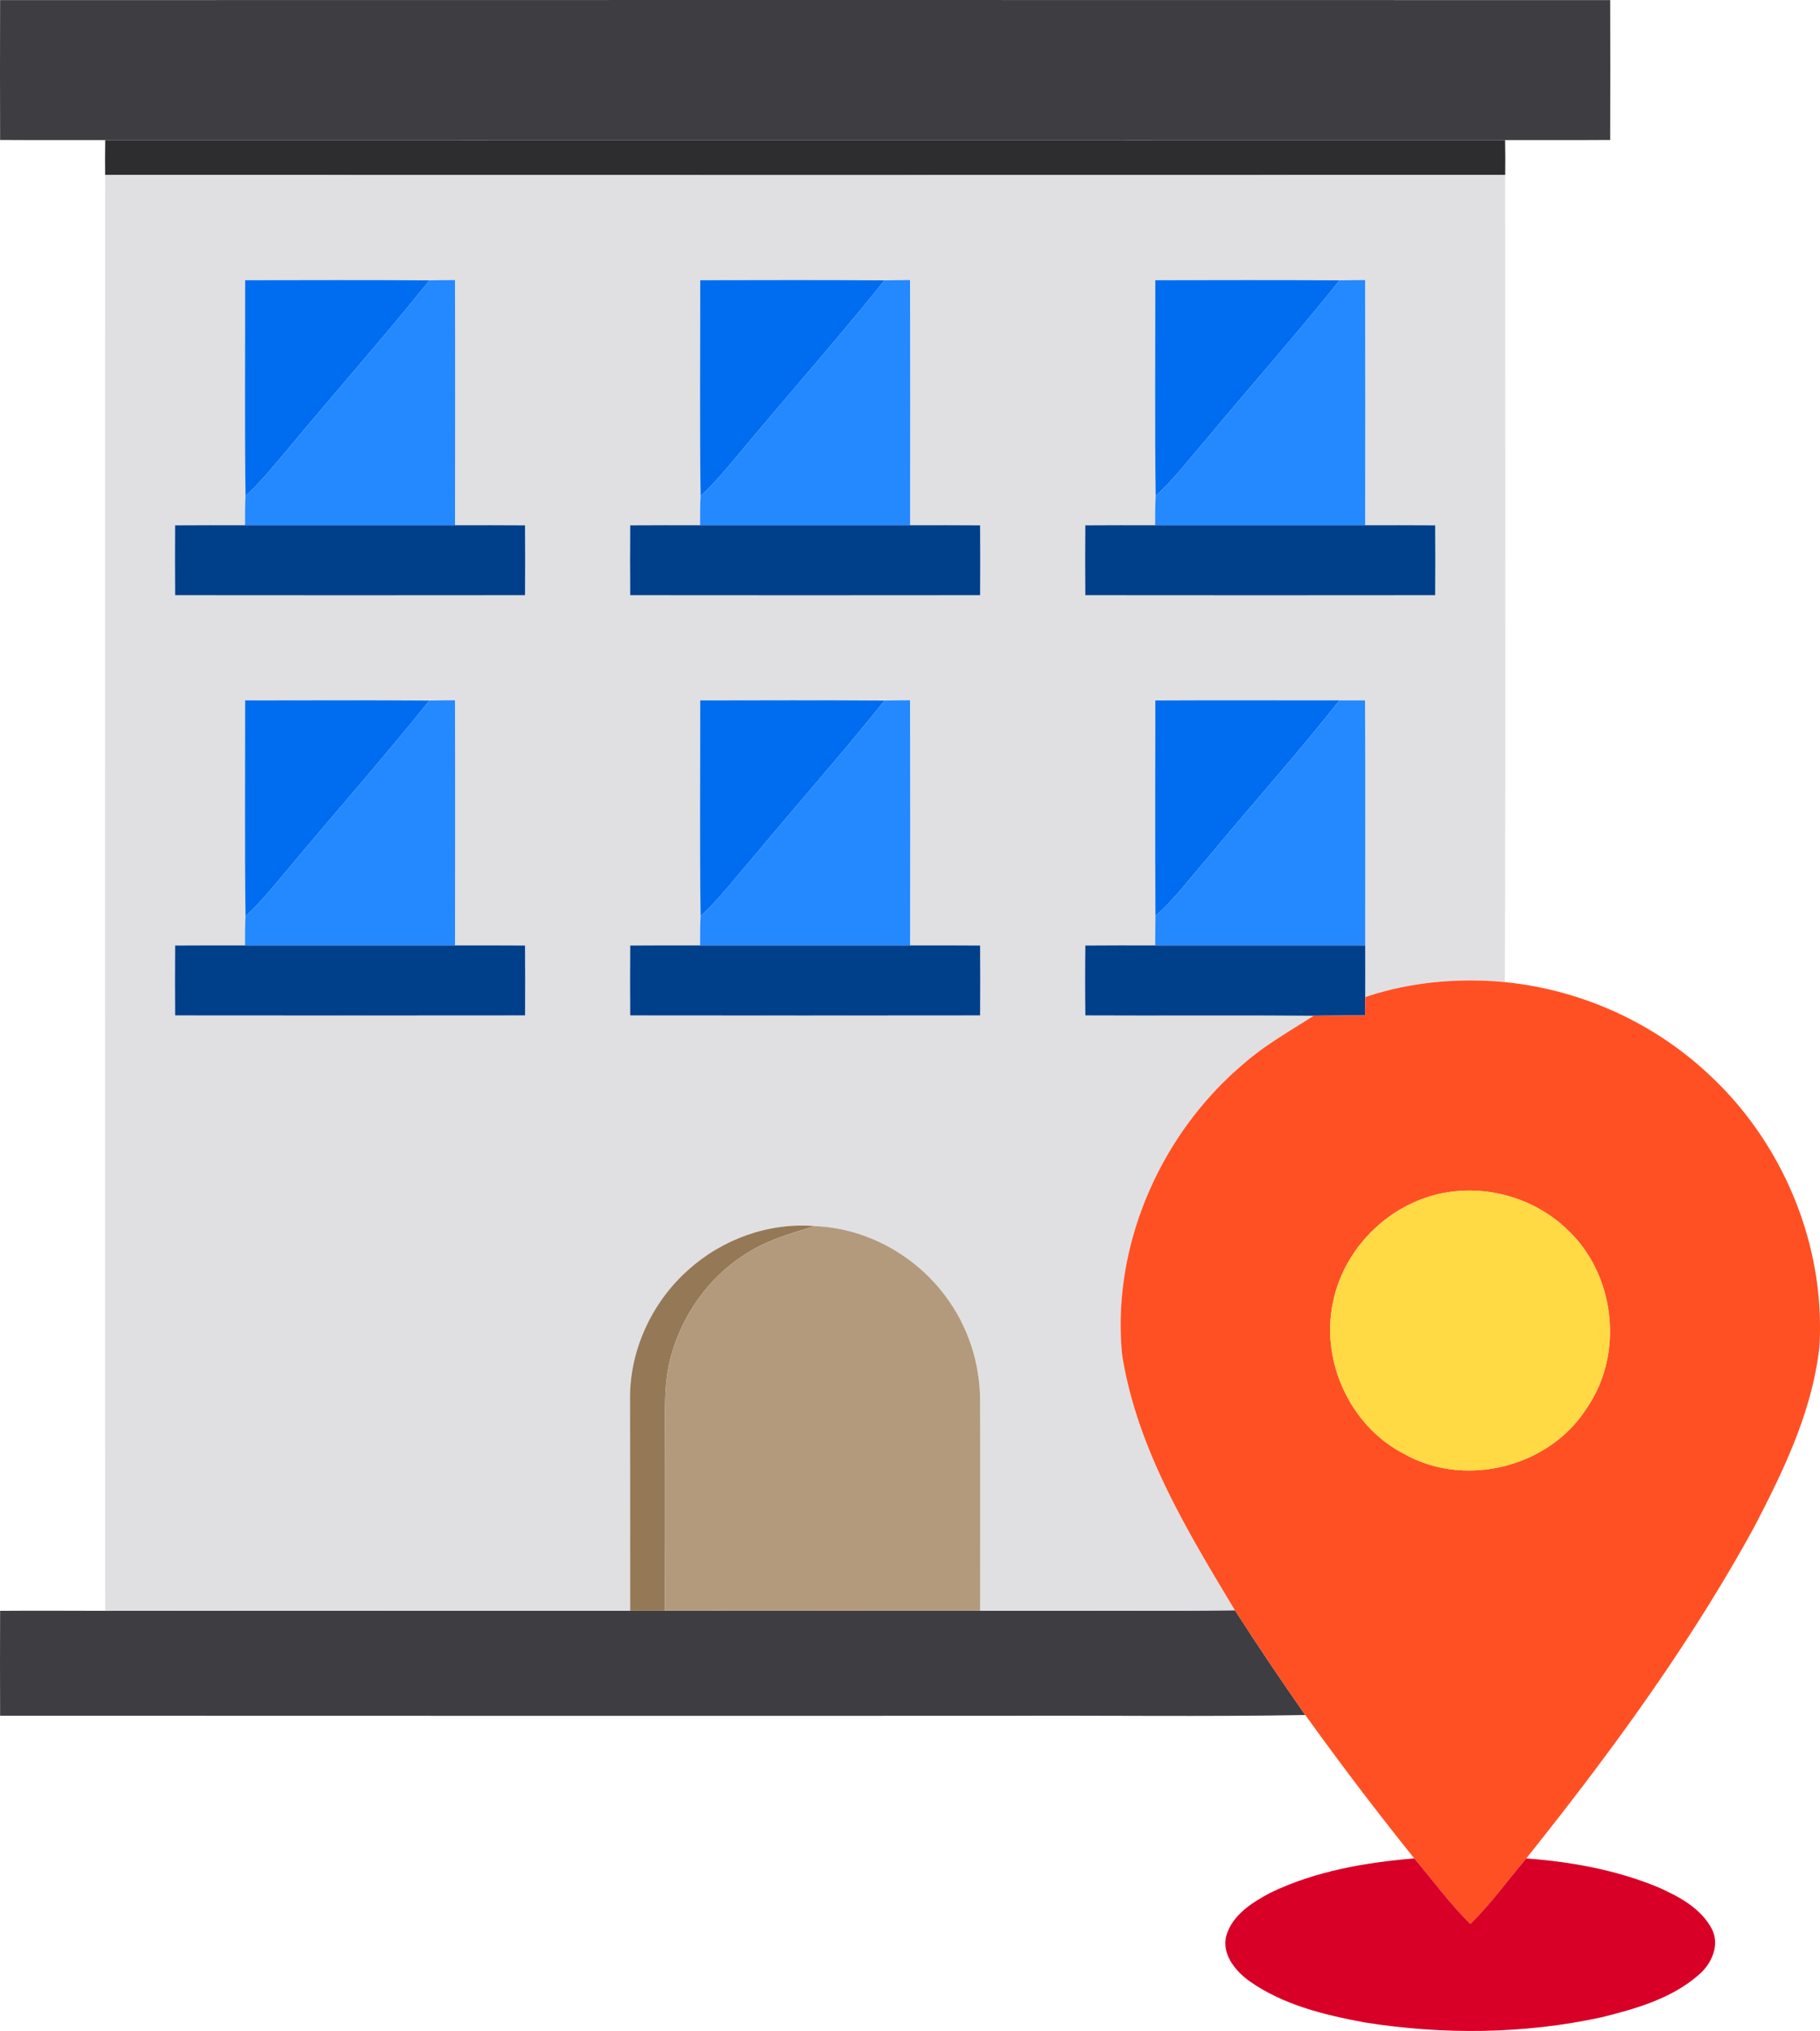 <svg xmlns="http://www.w3.org/2000/svg" width="554.578" height="618.679" viewBox="0 0 415.933 464.009"><g fill="#3e3d42"><path d="M.026.023c122.65-.03 245.31-.03 367.96 0 .03 10.65.04 21.31 0 31.96-8.01.06-16.01 0-24.02.03-106.64-.02-213.28-.02-319.92 0-8.01-.03-16.02.03-24.02-.03-.03-10.65-.04-21.31 0-31.96zM.026 368.022c8-.06 16-.01 24 0 40-.05 79.99 0 119.99-.03 2.65-.01 5.31-.01 7.96-.01 24.01.04 48.01.02 72.02.01 19.41-.04 38.82.14 58.23-.1 5.19 8.09 10.56 16.06 16.08 23.93-23.09.41-46.2.06-69.3.18-76.33-.01-152.65.03-228.98-.02-.04-7.99-.03-15.97 0-23.96z"/></g><path fill="#2d2d30" d="M24.046 32.013c106.64-.02 213.28-.02 319.92 0 .05 2.66.05 5.32.02 7.97-106.65.03-213.31.03-319.96 0-.03-2.65-.03-5.31.02-7.97z"/><path fill="#e0e0e2" d="M24.026 39.983c106.65.03 213.31.03 319.96 0-.03 61.47.16 122.94-.09 184.4-10.72-1-21.68-.03-31.9 3.43.03-3.94 0-7.88 0-11.81-.02-18.66.08-37.32-.04-55.98-1.94-.01-3.89-.01-5.83-.01-14.03.01-28.06-.06-42.09.02-.05 16.4-.06 32.8.02 49.2-.01 2.26-.04 4.51-.06 6.77-5.32-.01-10.64-.03-15.96.02-.07 5.32-.07 10.64 0 15.96 17.41.09 34.81-.07 52.21.08-5.5 3.51-11.22 6.74-16.14 11.07-18.97 16.06-30.08 41.48-27.67 66.34 3.36 21.35 14.83 40.2 25.79 58.42-19.41.24-38.82.06-58.23.1 0-16.01.05-32.02-.01-48.03-.01-8.58-2.81-17.12-8.01-23.96-6.93-9.29-18.06-15.41-29.69-15.87-10.55-.91-21.27 2.99-29.08 10.07-8.35 7.46-13.43 18.55-13.22 29.78.04 16.01.01 32.01.03 48.01-40 .03-79.99-.02-119.99.03-.04-109.35-.03-218.69 0-328.04m32 24.04c.02 16.43-.14 32.86.08 49.28-.11 2.23-.13 4.47-.11 6.7-5.33 0-10.65-.03-15.98.02-.03 5.32-.03 10.64.01 15.96 26.65.03 53.31.03 79.96 0 .04-5.32.04-10.64 0-15.96-5.33-.05-10.67-.02-16-.02.03-18.67.05-37.35-.01-56.02-1.94.01-3.88.03-5.81.07-14.05-.1-28.09-.05-42.14-.03m104 0c.01 16.43-.14 32.86.08 49.28-.11 2.23-.13 4.47-.11 6.7-5.32 0-10.65-.03-15.97.02-.04 5.32-.04 10.64 0 15.96 26.65.03 53.31.03 79.96 0 .04-5.32.04-10.64 0-15.96-5.33-.05-10.67-.02-16-.02.03-18.67.04-37.34-.01-56.02-1.94.02-3.88.03-5.82.07-14.04-.1-28.09-.06-42.13-.03m104 0c.01 16.43-.14 32.86.08 49.28-.11 2.23-.13 4.46-.11 6.7-5.32 0-10.65-.03-15.97.02-.05 5.32-.04 10.64 0 15.96 26.65.03 53.31.03 79.96 0 .04-5.32.04-10.64 0-15.96-5.33-.05-10.67-.02-16-.02.03-18.67.04-37.34-.01-56.02-1.94.02-3.88.03-5.82.07-14.04-.1-28.08-.05-42.13-.03m-208 96c.01 16.43-.13 32.86.08 49.28-.11 2.23-.13 4.46-.11 6.7-5.32 0-10.65-.03-15.97.02-.04 5.32-.04 10.64 0 15.96 26.65.03 53.31.03 79.97 0 .03-5.32.03-10.64-.01-15.96-5.33-.05-10.67-.02-16-.02.03-18.67.05-37.35-.01-56.02-1.94.01-3.88.03-5.82.07-14.04-.1-28.08-.05-42.13-.03m104 0c.01 16.43-.14 32.86.08 49.28-.11 2.23-.13 4.47-.11 6.7-5.32 0-10.65-.03-15.97.02-.04 5.32-.04 10.64 0 15.96 26.65.03 53.31.04 79.96 0 .04-5.32.04-10.64 0-15.96-5.33-.05-10.67-.02-16-.02.04-18.67.04-37.35-.01-56.02-1.94.01-3.88.03-5.82.07-14.04-.1-28.09-.06-42.13-.03z"/><g fill="#006df0"><path d="M56.026 64.022c14.05-.02 28.09-.07 42.14.03-10.39 12.92-21.38 25.35-31.99 38.1-3.25 3.81-6.34 7.78-10.07 11.15-.22-16.42-.06-32.85-.08-49.28zM160.026 64.022c14.04-.03 28.09-.07 42.13.03-10.68 13.3-21.99 26.09-32.91 39.19-2.92 3.47-5.77 7.01-9.14 10.06-.22-16.42-.07-32.85-.08-49.28zM264.026 64.022c14.05-.02 28.09-.07 42.13.03-9.91 12.4-20.47 24.26-30.6 36.48-3.76 4.31-7.21 8.92-11.45 12.77-.22-16.42-.07-32.85-.08-49.28zM56.026 160.023c14.05-.02 28.09-.07 42.13.03-10.37 12.93-21.37 25.35-31.98 38.09-3.25 3.81-6.34 7.79-10.07 11.16-.21-16.42-.07-32.85-.08-49.28zM160.026 160.023c14.04-.03 28.09-.07 42.13.03-9.91 12.4-20.47 24.27-30.61 36.49-3.75 4.3-7.2 8.9-11.44 12.76-.22-16.42-.07-32.85-.08-49.28zM264.036 160.032c14.03-.08 28.06-.01 42.09-.02-9.83 12.47-20.46 24.28-30.58 36.52-3.77 4.29-7.14 8.96-11.49 12.7-.08-16.4-.07-32.8-.02-49.2z"/></g><g fill="#2488ff"><path d="M98.166 64.052c1.93-.04 3.87-.06 5.81-.07.06 18.67.04 37.35.01 56.02h-47.99c-.02-2.23 0-4.47.11-6.7 3.73-3.37 6.82-7.34 10.07-11.15 10.61-12.75 21.6-25.18 31.99-38.1zM202.156 64.052c1.94-.04 3.88-.05 5.82-.07.05 18.68.04 37.35.01 56.02h-47.99c-.02-2.23 0-4.47.11-6.7 3.37-3.05 6.22-6.59 9.14-10.06 10.92-13.1 22.23-25.89 32.91-39.19zM306.156 64.052c1.94-.04 3.88-.05 5.82-.07.05 18.68.04 37.35.01 56.02-16 0-31.99.01-47.99 0-.02-2.24 0-4.47.11-6.7 4.24-3.85 7.69-8.46 11.45-12.77 10.13-12.22 20.69-24.08 30.6-36.48zM98.156 160.053c1.94-.04 3.88-.06 5.82-.07.06 18.67.04 37.35.01 56.02h-47.99c-.02-2.24 0-4.47.11-6.7 3.73-3.37 6.82-7.35 10.07-11.16 10.61-12.74 21.61-25.16 31.98-38.09zM202.156 160.053c1.94-.04 3.88-.06 5.82-.07.05 18.67.05 37.35.01 56.02h-47.99c-.02-2.23 0-4.47.11-6.7 4.24-3.86 7.69-8.46 11.44-12.76 10.14-12.22 20.7-24.09 30.61-36.49zM306.126 160.012c1.94 0 3.89 0 5.83.01.12 18.66.02 37.32.04 55.98h-48c.02-2.26.05-4.51.06-6.77 4.35-3.74 7.72-8.41 11.49-12.7 10.12-12.24 20.75-24.05 30.58-36.52z"/></g><g fill="#003f8a"><path d="M40.016 120.023c5.33-.05 10.65-.02 15.98-.02h47.99c5.33 0 10.67-.03 16 .02.04 5.32.04 10.64 0 15.96-26.65.03-53.31.03-79.96 0-.04-5.32-.04-10.64-.01-15.96zM144.026 120.023c5.32-.05 10.65-.02 15.97-.02h47.99c5.33 0 10.67-.03 16 .02.04 5.32.04 10.64 0 15.96-26.65.03-53.31.03-79.96 0-.04-5.32-.04-10.64 0-15.96zM248.026 120.023c5.32-.05 10.65-.02 15.97-.02 16 .01 31.99 0 47.99 0 5.33 0 10.67-.03 16 .02.04 5.32.04 10.64 0 15.96-26.65.03-53.31.03-79.96 0-.04-5.32-.05-10.64 0-15.96zM40.026 216.023c5.32-.05 10.65-.02 15.97-.02h47.99c5.33 0 10.67-.03 16 .02.04 5.32.04 10.64.01 15.96-26.66.03-53.32.03-79.97 0-.04-5.32-.04-10.64 0-15.96zM144.026 216.023c5.32-.05 10.65-.02 15.97-.02h47.99c5.33 0 10.67-.03 16 .02.04 5.32.04 10.64 0 15.96-26.65.04-53.31.03-79.96 0-.04-5.32-.04-10.64 0-15.96zM248.036 216.023c5.32-.05 10.64-.03 15.96-.02h48c0 3.93.03 7.87 0 11.81-.01 1.38-.03 2.77-.04 4.16-3.91.02-7.81.07-11.71.09-17.4-.15-34.8.01-52.21-.08-.07-5.32-.07-10.64 0-15.96z"/></g><path fill="#ff5023" d="M311.996 227.813c10.22-3.46 21.18-4.43 31.9-3.43 17.29 1.7 33.95 9.17 46.63 21.08 17.04 15.74 26.78 39.24 25.25 62.44-1.66 14.62-8.18 28.12-14.91 41.02-14.73 26.91-32.94 51.74-52.07 75.67-4.24 4.99-8.06 10.36-12.76 14.96-4.72-4.59-8.57-9.97-12.82-14.97-8.6-10.69-16.89-21.63-24.91-32.76a698.675 698.675 0 0 1-16.08-23.93c-10.96-18.22-22.43-37.07-25.79-58.42-2.41-24.86 8.7-50.28 27.67-66.34 4.92-4.33 10.64-7.56 16.14-11.07 3.9-.02 7.8-.07 11.71-.09.01-1.39.03-2.78.04-4.16m18.38 44.66c-12.37 2.13-22.82 12.12-25.58 24.35-3.27 13.66 3.58 28.97 16.14 35.36 13.91 7.88 33.25 3 41.73-10.55 8.55-12.37 6.46-30.55-4.54-40.76-7.26-6.98-17.84-10.13-27.75-8.4z"/><path fill="#ffda44" d="M330.376 272.473c9.91-1.73 20.49 1.42 27.75 8.4 11 10.21 13.09 28.39 4.54 40.76-8.48 13.55-27.82 18.43-41.73 10.55-12.56-6.39-19.41-21.7-16.14-35.36 2.76-12.23 13.21-22.22 25.58-24.35z"/><path fill="#957856" d="M157.206 290.202c7.81-7.08 18.53-10.98 29.08-10.07-5.68 1.65-11.49 3.35-16.44 6.72-7.97 5.19-13.77 13.45-16.39 22.56-1.84 6.36-1.45 13.05-1.46 19.59.01 12.99.03 25.99-.02 38.98-2.65 0-5.31 0-7.96.01-.02-16 .01-32-.03-48.01-.21-11.23 4.87-22.32 13.22-29.78z"/><path fill="#b39a7c" d="M186.286 280.132c11.63.46 22.76 6.58 29.69 15.87 5.2 6.84 8 15.38 8.01 23.96.06 16.01.01 32.02.01 48.03-24.01.01-48.01.03-72.02-.01.05-12.99.03-25.99.02-38.98.01-6.54-.38-13.23 1.46-19.59 2.62-9.11 8.42-17.37 16.39-22.56 4.95-3.37 10.76-5.07 16.44-6.72z"/><path fill="#d80027" d="M290.376 432.413c10.23-4.93 21.61-6.89 32.84-7.83 4.25 5 8.1 10.38 12.82 14.97 4.7-4.6 8.52-9.97 12.76-14.96 10.25.75 20.53 2.62 30.07 6.55 4.74 2.1 9.8 4.75 12.33 9.52 1.94 3.7-.04 8.05-3 10.54-6.2 5.42-14.39 7.75-22.23 9.69-17.74 3.85-36.22 4.01-54.12 1.16-9.19-1.71-18.66-4-26.39-9.49-3.21-2.34-6.34-6.18-5.18-10.41 1.44-4.72 5.97-7.56 10.1-9.74z"/></svg>